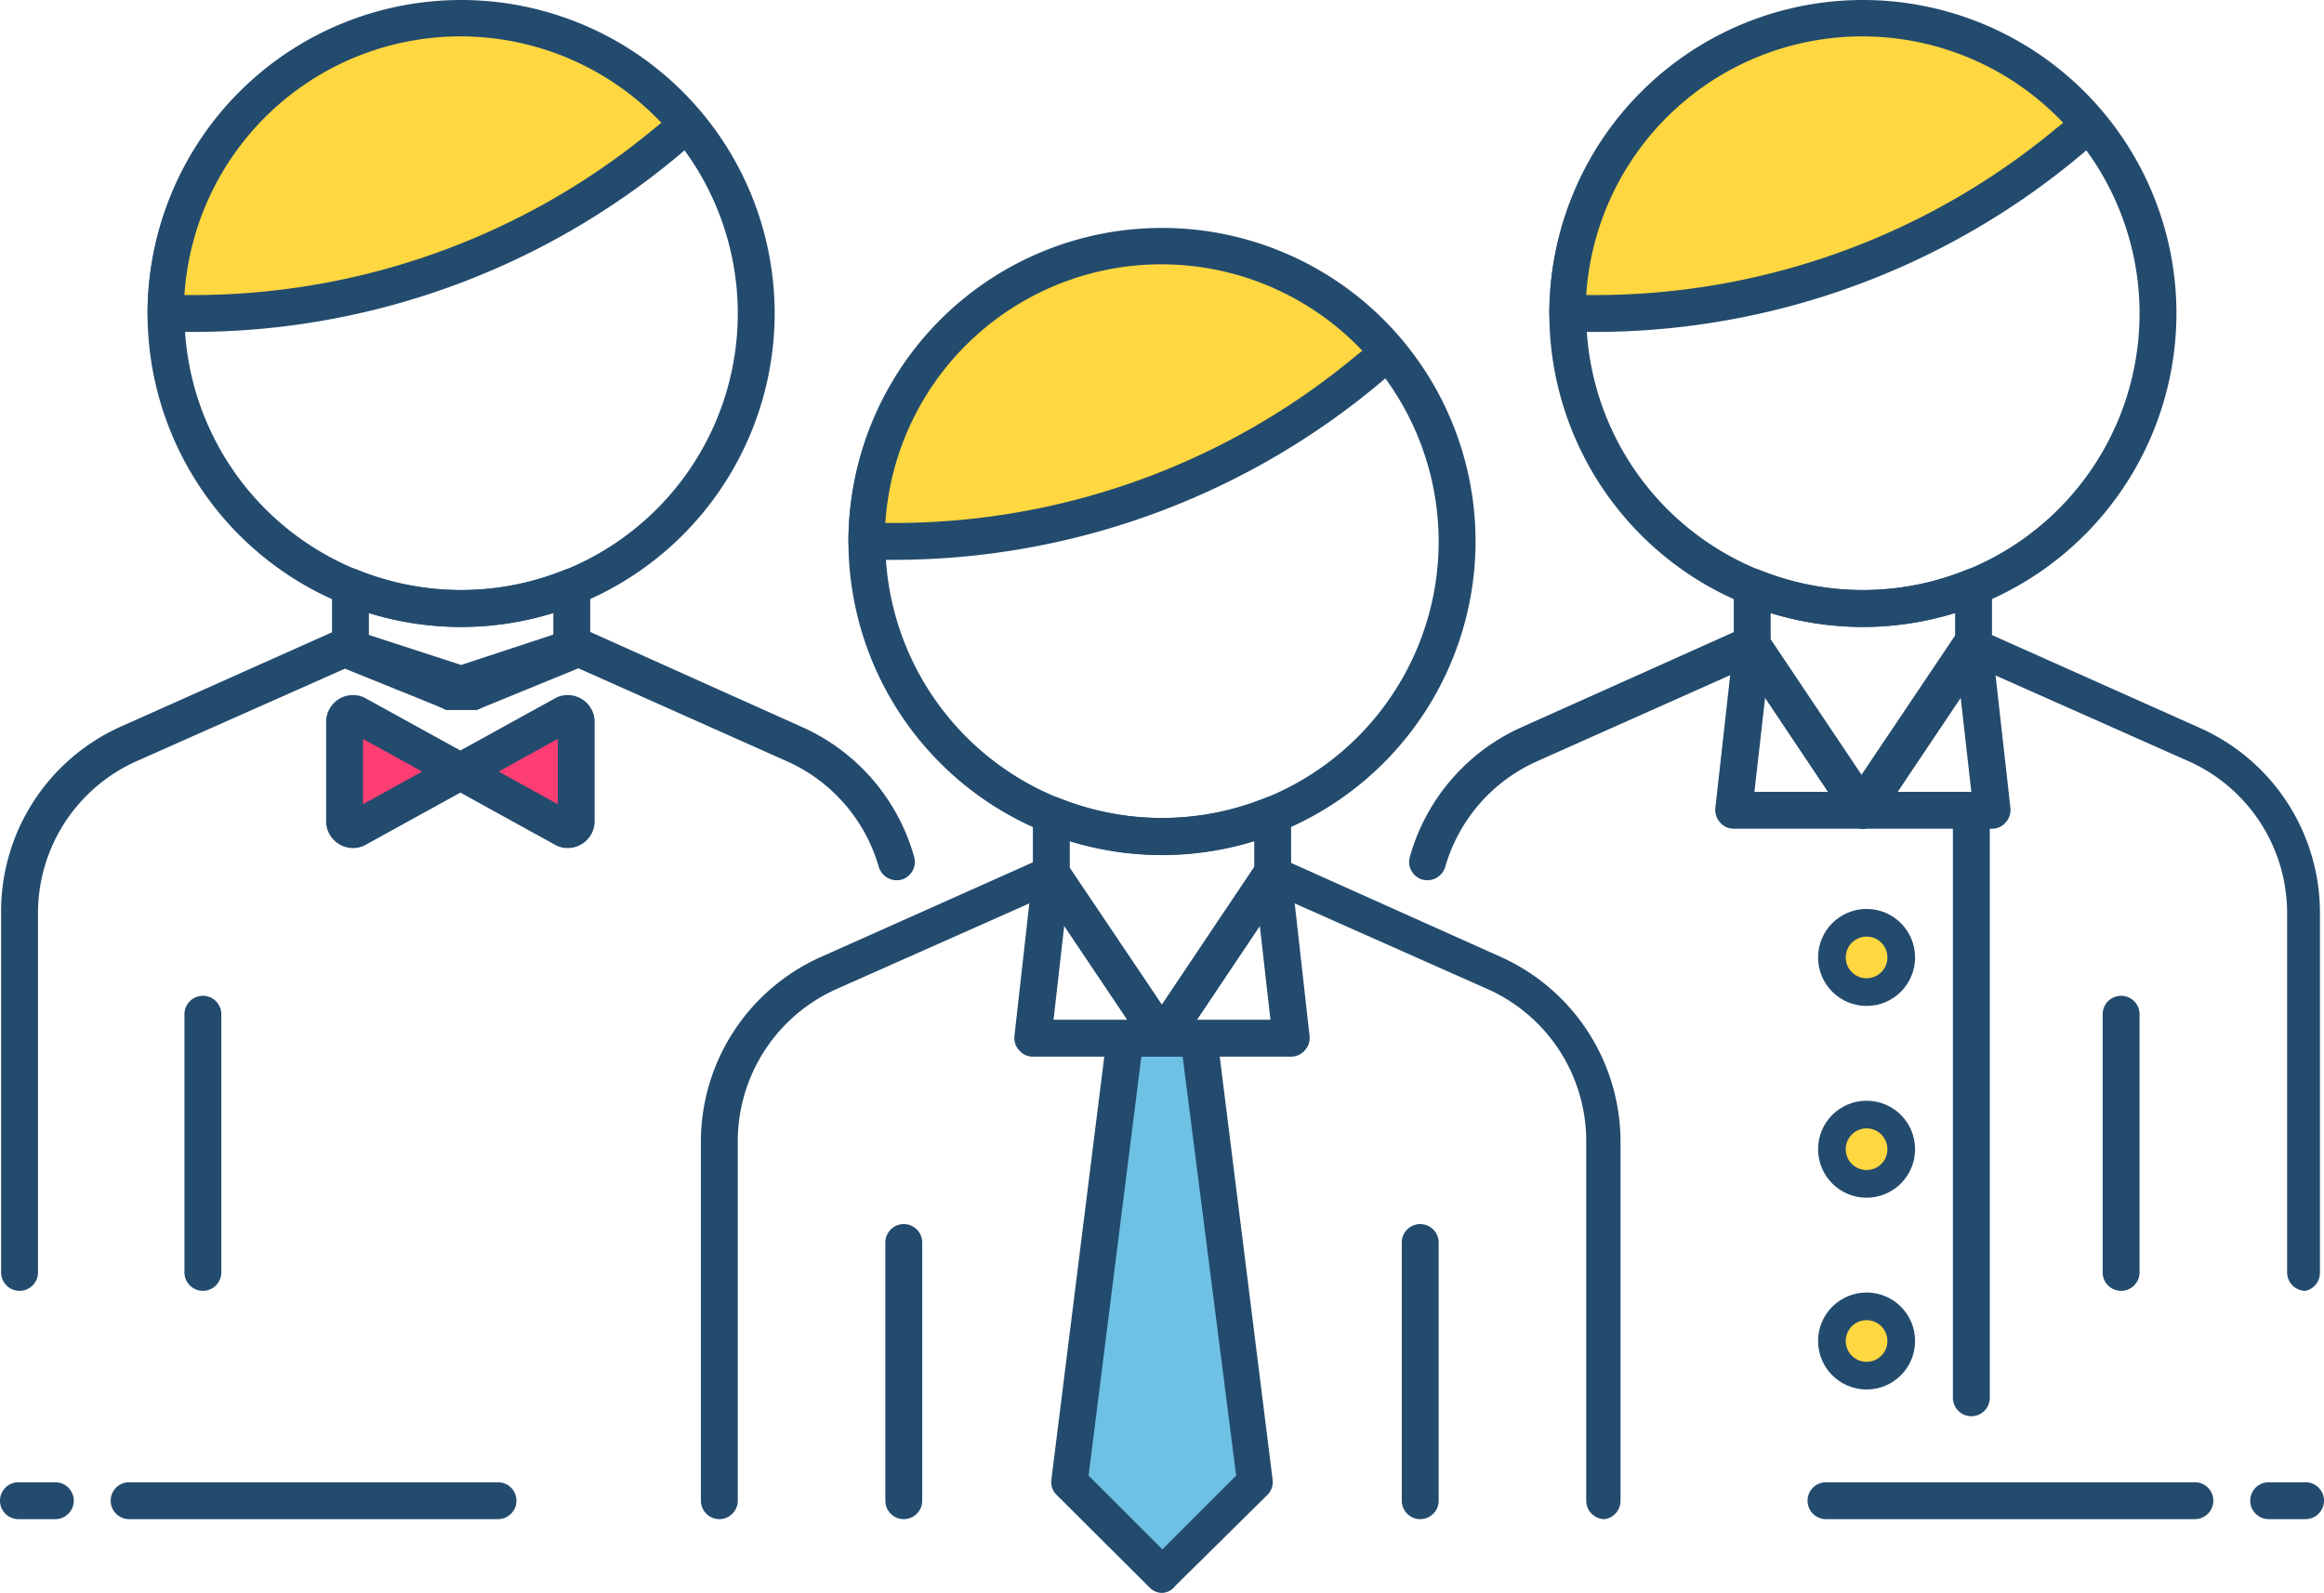 <svg xmlns="http://www.w3.org/2000/svg" viewBox="0 0 63 43.19"><defs><style>.cls-1{fill:#234b6e;}.cls-2,.cls-5{fill:#ffd740;}.cls-3{fill:#6ec1e4;}.cls-4{fill:none;}.cls-4,.cls-5,.cls-6{stroke:#234b6e;stroke-miterlimit:10;}.cls-4,.cls-5{stroke-linecap:round;}.cls-5{stroke-width:0.75px;}.cls-6{fill:#fe3d72;}</style></defs><g id="Capa_2" data-name="Capa 2"><g id="Icon_Set" data-name="Icon Set"><path class="cls-1" d="M31.5,23.18a8.5,8.5,0,1,1,8.5-8.5A8.51,8.51,0,0,1,31.5,23.18Zm0-16a7.5,7.5,0,1,0,7.5,7.5A7.51,7.51,0,0,0,31.5,7.18Z"/><path class="cls-2" d="M37.05,10.06l.59-.5A8,8,0,0,0,23.5,14.68h.76A20,20,0,0,0,37.05,10.06Z"/><path class="cls-1" d="M24.26,15.18H23.5a.5.5,0,0,1-.5-.5A8.5,8.5,0,0,1,38,9.24a.53.53,0,0,1,.11.37.48.48,0,0,1-.18.33l-.59.5A20.53,20.53,0,0,1,24.26,15.18Zm-.24-1h.24A19.55,19.55,0,0,0,36.73,9.67h0l.2-.16A7.5,7.5,0,0,0,24,14.18Z"/><path class="cls-1" d="M31.5,28.65a.49.49,0,0,1-.41-.22l-3-4.46a.49.49,0,0,1-.09-.28v-1.6a.5.5,0,0,1,.69-.46,7.48,7.48,0,0,0,5.62,0,.52.52,0,0,1,.47.05.51.51,0,0,1,.22.42v1.58a.57.57,0,0,1-.08.28l-3,4.47a.5.5,0,0,1-.42.22ZM29,23.53l2.5,3.72L34,23.53v-.72a8.52,8.52,0,0,1-5,0Z"/><path class="cls-1" d="M38.5,41.19a.5.5,0,0,1-.5-.5v-7a.5.5,0,0,1,1,0v7A.5.5,0,0,1,38.5,41.19Z"/><path class="cls-1" d="M24.5,41.19a.5.5,0,0,1-.5-.5v-7a.5.5,0,0,1,1,0v7A.5.5,0,0,1,24.5,41.19Z"/><polygon class="cls-3" points="34 40.19 31.51 42.69 29 40.19 30.5 28.15 32.5 28.15 34 40.19"/><path class="cls-1" d="M31.51,43.19a.47.47,0,0,1-.35-.15l-2.51-2.5a.49.49,0,0,1-.15-.41l1.5-12a.51.51,0,0,1,.5-.44h2a.51.51,0,0,1,.5.44l1.5,12a.49.49,0,0,1-.15.41L31.86,43A.47.47,0,0,1,31.51,43.19Zm-2-3.18,2,2,2-2L32.06,28.65H30.94Z"/><path class="cls-1" d="M31.5,28.65H28a.48.48,0,0,1-.37-.17.49.49,0,0,1-.13-.39l.5-4.46a.51.51,0,0,1,.38-.43.48.48,0,0,1,.53.21l2.59,3.84,2.58-3.85a.52.52,0,0,1,.54-.21.51.51,0,0,1,.38.43l.5,4.47a.49.49,0,0,1-.13.39.48.48,0,0,1-.37.17Zm.94-1h2l-.29-2.56Zm-3.88,0h2L28.85,25.1Z"/><path class="cls-1" d="M43.5,41.19a.5.5,0,0,1-.5-.5V30.93a4.51,4.51,0,0,0-2.67-4.11l-5.65-2.51-2.76,4.12a.5.5,0,0,1-.42.22h0a.49.49,0,0,1-.41-.22l-2.77-4.12-5.65,2.51A4.52,4.52,0,0,0,20,30.94v9.75a.5.5,0,0,1-1,0V30.94a5.49,5.49,0,0,1,3.27-5l6-2.68a.51.51,0,0,1,.62.18l2.58,3.84,2.58-3.85a.51.51,0,0,1,.62-.18l6,2.69a5.5,5.5,0,0,1,3.26,5v9.76A.5.5,0,0,1,43.5,41.19Z"/><path class="cls-1" d="M12.5,17A8.5,8.5,0,1,1,21,8.5,8.51,8.51,0,0,1,12.5,17Zm0-16A7.5,7.5,0,1,0,20,8.5,7.5,7.5,0,0,0,12.5,1Z"/><path class="cls-2" d="M18.05,3.87l.59-.49A8,8,0,0,0,4.5,8.5h.76A20,20,0,0,0,18.05,3.87Z"/><path class="cls-1" d="M5.26,9H4.5A.5.5,0,0,1,4,8.5,8.5,8.5,0,0,1,19,3.06a.52.52,0,0,1,.11.36.48.48,0,0,1-.18.34l-.59.5h0A20.53,20.53,0,0,1,5.26,9ZM5,8h.24A19.55,19.55,0,0,0,17.73,3.49l.2-.16A7.5,7.5,0,0,0,5,8Zm13-4.13h0Z"/><path class="cls-1" d="M12.09,19.25l-3-1.47A.46.46,0,0,1,9,17.51v-1.6a.48.48,0,0,1,.22-.41.47.47,0,0,1,.47-.05,7.48,7.48,0,0,0,5.62,0,.52.52,0,0,1,.47.05.5.5,0,0,1,.22.42V17.5a.53.53,0,0,1-.08.27l-3,1.48M10,17.35l2.5.72,2.5-.73v-.72a8.44,8.44,0,0,1-5,0Z"/><path class="cls-1" d="M5.5,35a.5.5,0,0,1-.5-.5v-7a.5.5,0,0,1,1,0v7A.5.5,0,0,1,5.5,35Z"/><path class="cls-1" d="M12.92,19.25l2.76-1.13,5.65,2.52a4.49,4.49,0,0,1,2.49,2.86.51.51,0,0,0,.62.35.5.5,0,0,0,.34-.62,5.47,5.47,0,0,0-3-3.5L15.7,17a.51.51,0,0,0-.62.18l-2.58.85-2.58-.84a.49.49,0,0,0-.62-.18l-6,2.68a5.49,5.49,0,0,0-3.27,5V34.5a.5.5,0,0,0,.5.5.5.5,0,0,0,.5-.5V24.75a4.51,4.51,0,0,1,2.67-4.11l5.65-2.51,2.77,1.12Z"/><path class="cls-1" d="M50.5,17A8.5,8.5,0,1,1,59,8.5,8.51,8.51,0,0,1,50.5,17Zm0-16A7.5,7.5,0,1,0,58,8.5,7.5,7.5,0,0,0,50.5,1Z"/><path class="cls-2" d="M56.05,3.87l.59-.49A8,8,0,0,0,42.5,8.5h.76A20,20,0,0,0,56.05,3.87Z"/><path class="cls-1" d="M43.26,9H42.5a.5.5,0,0,1-.5-.5A8.5,8.5,0,0,1,57,3.06a.52.52,0,0,1,.11.36.48.48,0,0,1-.18.34l-.59.5h0A20.53,20.53,0,0,1,43.26,9ZM43,8h.24A19.55,19.55,0,0,0,55.73,3.49l.2-.16A7.5,7.5,0,0,0,43,8Zm13-4.13h0Z"/><path class="cls-1" d="M50.5,22.47h0a.52.52,0,0,1-.42-.22l-3-4.48A.53.53,0,0,1,47,17.5V15.92a.5.5,0,0,1,.22-.42.52.52,0,0,1,.47-.05,7.48,7.48,0,0,0,5.62,0,.47.47,0,0,1,.47.05.48.48,0,0,1,.22.41v1.6a.46.46,0,0,1-.09.27l-3,4.47A.49.49,0,0,1,50.5,22.47ZM48,17.34l2.5,3.73L53,17.35v-.73a8.44,8.44,0,0,1-5,0Z"/><path class="cls-1" d="M57.5,35a.5.5,0,0,1-.5-.5v-7a.5.5,0,0,1,1,0v7A.5.5,0,0,1,57.5,35Z"/><path class="cls-1" d="M50.5,22.47H47a.48.48,0,0,1-.37-.17.5.5,0,0,1-.13-.39l.5-4.47a.51.51,0,0,1,.38-.43.5.5,0,0,1,.54.21l2.58,3.85,2.59-3.84a.48.48,0,0,1,.53-.21.51.51,0,0,1,.38.43l.5,4.46a.5.5,0,0,1-.13.39.48.48,0,0,1-.37.17Zm.94-1h2l-.29-2.56Zm-3.88,0h2l-1.71-2.56Z"/><path class="cls-1" d="M62.5,35a.5.5,0,0,1-.5-.5V24.75a4.51,4.51,0,0,0-2.67-4.11l-5.65-2.51-2.77,4.12a.49.49,0,0,1-.41.22h0a.52.52,0,0,1-.42-.22l-2.76-4.13-5.65,2.52a4.49,4.49,0,0,0-2.49,2.86.51.51,0,0,1-.62.35.5.5,0,0,1-.34-.62,5.47,5.47,0,0,1,3-3.5l6-2.69a.51.51,0,0,1,.62.18l2.58,3.85,2.58-3.84a.51.51,0,0,1,.62-.18l6,2.68a5.49,5.49,0,0,1,3.27,5V34.5A.5.5,0,0,1,62.5,35Z"/><path class="cls-1" d="M13.5,41.19H3.5a.5.5,0,0,1-.5-.5.5.5,0,0,1,.5-.5h10a.5.5,0,0,1,.5.5A.5.5,0,0,1,13.5,41.19Z"/><path class="cls-1" d="M1.5,41.19H.5a.5.5,0,0,1-.5-.5.5.5,0,0,1,.5-.5h1a.5.5,0,0,1,.5.5A.5.5,0,0,1,1.5,41.19Z"/><path class="cls-1" d="M59.5,41.19h-10a.5.5,0,0,1-.5-.5.5.5,0,0,1,.5-.5h10a.5.5,0,0,1,.5.5A.5.5,0,0,1,59.5,41.19Z"/><path class="cls-1" d="M62.5,41.19h-1a.5.5,0,0,1-.5-.5.5.5,0,0,1,.5-.5h1a.5.5,0,0,1,.5.5A.5.5,0,0,1,62.5,41.19Z"/><line class="cls-4" x1="53.44" y1="22.18" x2="53.44" y2="37.9"/><circle class="cls-5" cx="50.6" cy="25.96" r="0.94"/><circle class="cls-5" cx="50.6" cy="31.16" r="0.94"/><circle class="cls-5" cx="50.6" cy="36.36" r="0.94"/><path class="cls-6" d="M15.62,19.57v2.7a.23.23,0,0,1-.31.21L9.65,19.36a.23.23,0,0,0-.31.21v2.7a.23.23,0,0,0,.31.21l5.66-3.12A.23.23,0,0,1,15.62,19.57Z"/></g></g></svg>